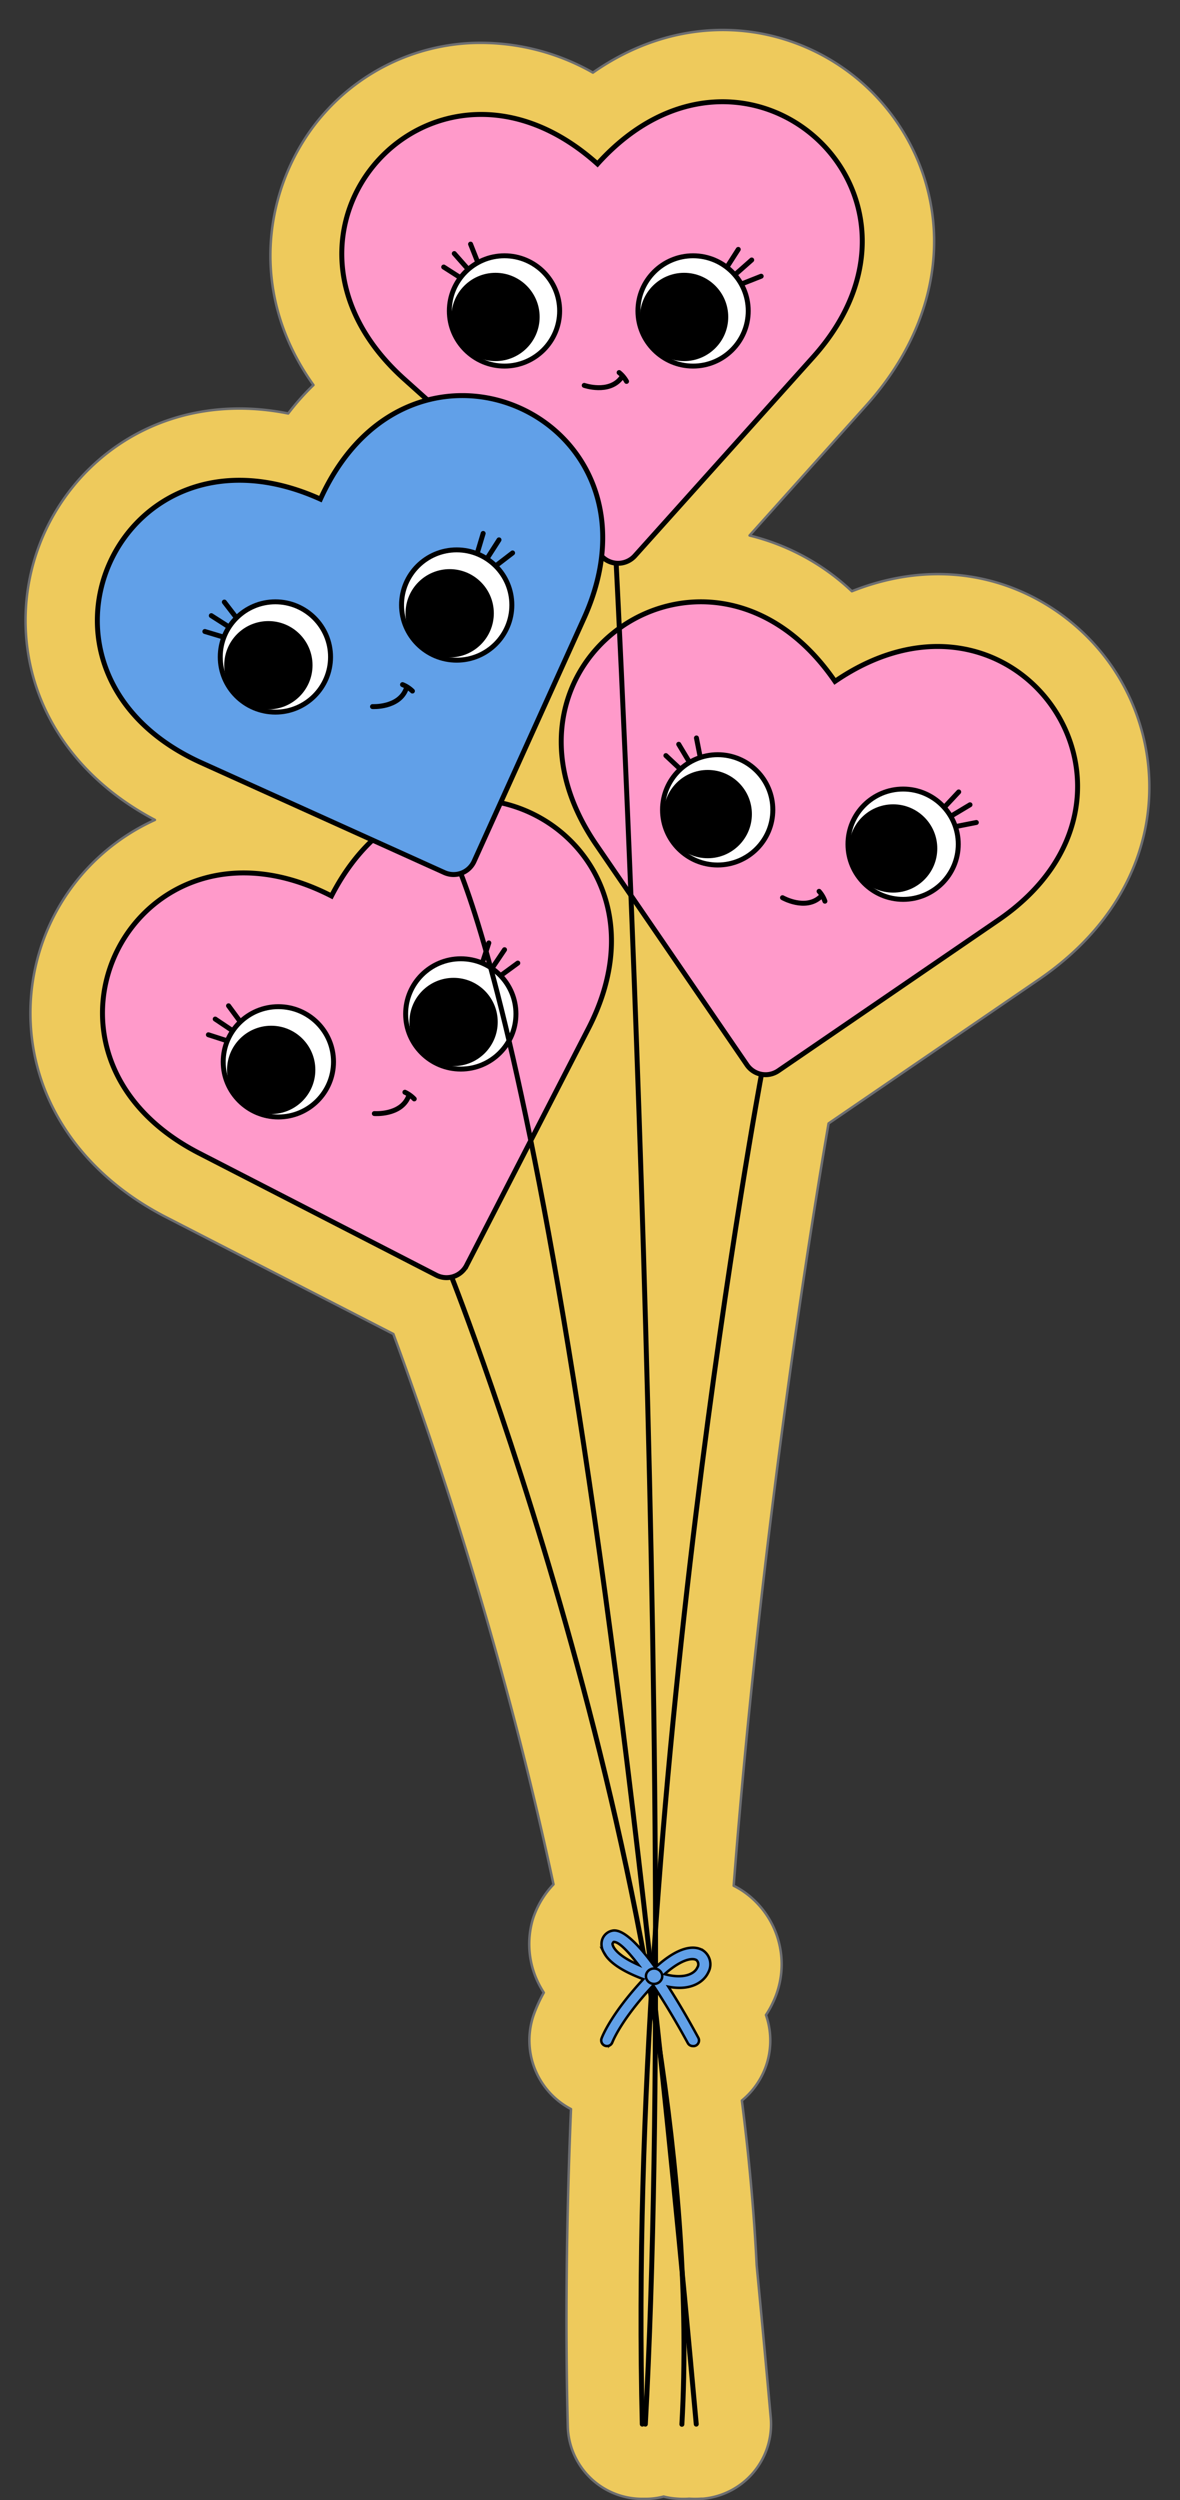 <?xml version="1.0" encoding="UTF-8"?><svg xmlns="http://www.w3.org/2000/svg" xmlns:xlink="http://www.w3.org/1999/xlink" height="506.3" preserveAspectRatio="xMidYMid meet" version="1.0" viewBox="-4.9 -5.8 239.0 506.3" width="239.0" zoomAndPan="magnify"><rect x="-4.9" y="-5.8" width="239.0" height="506.3" fill="#333333" stroke="none"/><g data-name="Layer 9"><g id="change1_1"><path d="M220.37,129.25c-9.81-14.34-29.79-24.4-52.73-15.31a46.12,46.12,0,0,0-20.72-11.29l23.67-26.38c12.47-13.89,16.7-30.8,11.6-46.39a43.1,43.1,0,0,0-32-28.7c-11.94-2.52-24.31.23-35,7.73a46,46,0,0,0-24.52-6A42.39,42.39,0,0,0,60.8,17.11c-11.33,12.63-16.56,35-2.21,55.07a49.74,49.74,0,0,0-5.12,5.76c-12.88-2.59-25.35-.13-35.3,7A43,43,0,0,0,.48,124.06c1.51,15.23,10.92,28.25,26,36.19a42.93,42.93,0,0,0-25.17,41.2c.8,16.4,10.81,30.72,27.46,39.27l46,23.64c4.08,11,13.66,37.93,22.66,71.15,3.73,13.74,7,27.29,9.78,40.31a18.23,18.23,0,0,0-3.92,6.27c-.1.25-.18.51-.26.75a17.81,17.81,0,0,0,1.44,13.6c.24.44.5.88.77,1.31a30.17,30.17,0,0,0-2,4.37,15.72,15.72,0,0,0,7.51,19.21c-.94,22.8-1.15,44.39-.65,64.19a15.06,15.06,0,0,0,15.14,14.75h.6a14.21,14.21,0,0,0,3.67-.47,14.65,14.65,0,0,0,2.87.44,14.83,14.83,0,0,0,2.31,0,17.53,17.53,0,0,0,2.4,0l.4,0a15.15,15.15,0,0,0,13.72-16.42c-.92-10.3-1.88-20.68-2.85-30.84-.52-10.56-1.52-21.78-3-33.38a15.7,15.7,0,0,0,4.88-17.33,18.2,18.2,0,0,0,1.37-2.43,17.91,17.91,0,0,0-6-22.63,16.65,16.65,0,0,0-1.91-1.11c5.52-71.47,15.83-134.73,19.22-154.38l42.59-29.15c12-8.22,19.51-19.11,21.73-31.49A43.16,43.16,0,0,0,220.37,129.25Z" fill="#eeca5c" stroke="#6d6e71" stroke-linecap="round" stroke-linejoin="round" stroke-width=".5"/></g><g id="change2_1"><path d="M114.3,202.45l-24.69,48a4.56,4.56,0,0,1-6.14,2l-48-24.69c-39.79-20.44-13-72.55,26.77-52.11C82.58,136,134.69,162.76,114.3,202.45Z" fill="#ff9aca" stroke="#000" stroke-miterlimit="10"/></g><path d="M42.91 203.41L38.69 200.58" fill="none" stroke="#000" stroke-linecap="round" stroke-linejoin="round"/><path d="M44.4 201.98L41.39 197.89" fill="none" stroke="#000" stroke-linecap="round" stroke-linejoin="round"/><path d="M42.15 205.32L37.31 203.76" fill="none" stroke="#000" stroke-linecap="round" stroke-linejoin="round"/><path d="M94.45 190.75L97.29 186.53" fill="none" stroke="#000" stroke-linecap="round" stroke-linejoin="round"/><path d="M95.88 192.24L99.98 189.24" fill="none" stroke="#000" stroke-linecap="round" stroke-linejoin="round"/><path d="M92.54 189.99L94.11 185.16" fill="none" stroke="#000" stroke-linecap="round" stroke-linejoin="round"/><g id="change3_1"><circle cx="51.48" cy="209.24" fill="#fff" r="11.17" stroke="#000" stroke-miterlimit="10"/></g><g id="change4_1"><circle cx="50.03" cy="210.87" fill="inherit" r="8.44" stroke="#000" stroke-miterlimit="10"/></g><g id="change3_2"><circle cx="88.43" cy="199.54" fill="#fff" r="11.17" stroke="#000" stroke-miterlimit="10"/></g><g id="change4_2"><circle cx="86.97" cy="201.17" fill="inherit" r="8.44" stroke="#000" stroke-miterlimit="10"/></g><path d="M70.92,219.72s5.29.41,6.88-3.37" fill="none" stroke="#000" stroke-linecap="round" stroke-linejoin="round"/><path d="M77.11,215.4A6.26,6.26,0,0,1,79,216.75" fill="none" stroke="#000" stroke-linecap="round" stroke-linejoin="round"/><path d="M149.32,211.85S122,358,125.19,485.14" fill="none" stroke="#000" stroke-linecap="round" stroke-linejoin="round"/><g id="change2_2"><path d="M197.31,180.53l-44.57,30.52a4.57,4.57,0,0,1-6.35-1.19l-30.51-44.57c-25.28-36.92,23.07-70,48.34-33.1C201,107,234.12,155.33,197.31,180.53Z" fill="#ff9aca" stroke="#000" stroke-miterlimit="10"/></g><path d="M135.18 149.29L132.57 144.93" fill="none" stroke="#000" stroke-linecap="round" stroke-linejoin="round"/><path d="M137.14 148.64L136.16 143.65" fill="none" stroke="#000" stroke-linecap="round" stroke-linejoin="round"/><path d="M133.68 150.7L129.97 147.22" fill="none" stroke="#000" stroke-linecap="round" stroke-linejoin="round"/><path d="M187.21 159.79L191.57 157.18" fill="none" stroke="#000" stroke-linecap="round" stroke-linejoin="round"/><path d="M187.87 161.75L192.85 160.77" fill="none" stroke="#000" stroke-linecap="round" stroke-linejoin="round"/><path d="M185.81 158.29L189.28 154.58" fill="none" stroke="#000" stroke-linecap="round" stroke-linejoin="round"/><g id="change3_3"><circle cx="140.46" cy="158.21" fill="#fff" r="11.17" stroke="#000" stroke-miterlimit="10"/></g><g id="change4_3"><circle cx="138.45" cy="159.07" fill="inherit" r="8.44" stroke="#000" stroke-miterlimit="10"/></g><g id="change3_4"><circle cx="178.02" cy="165.17" fill="#fff" r="11.17" stroke="#000" stroke-miterlimit="10"/></g><g id="change4_4"><circle cx="176" cy="166.03" fill="inherit" r="8.44" stroke="#000" stroke-miterlimit="10"/></g><path d="M153.59,176s4.6,2.62,7.65-.13" fill="none" stroke="#000" stroke-linecap="round" stroke-linejoin="round"/><path d="M161,174.71a6.06,6.06,0,0,1,1.18,2" fill="none" stroke="#000" stroke-linecap="round" stroke-linejoin="round"/><path d="M119.81,106.44s13,250.9,6,378.7" fill="none" stroke="#000" stroke-linecap="round" stroke-linejoin="round"/><path d="M85.9,165.47S111,205,136.12,485.14" fill="none" stroke="#000" stroke-linecap="round" stroke-linejoin="round"/><g id="change2_3"><path d="M159.76,66.56l-36.07,40.2a4.57,4.57,0,0,1-6.45.35L77,71c-33.3-29.88,5.83-73.48,39.12-43.6C146-5.77,189.56,33.36,159.76,66.56Z" fill="#ff9aca" stroke="#000" stroke-miterlimit="10"/></g><path d="M90.47 49.36L87.11 45.55" fill="none" stroke="#000" stroke-linecap="round" stroke-linejoin="round"/><path d="M92.28 48.36L90.41 43.64" fill="none" stroke="#000" stroke-linecap="round" stroke-linejoin="round"/><path d="M89.25 51.02L84.97 48.28" fill="none" stroke="#000" stroke-linecap="round" stroke-linejoin="round"/><path d="M143.54 50.21L147.35 46.85" fill="none" stroke="#000" stroke-linecap="round" stroke-linejoin="round"/><path d="M144.54 52.01L149.27 50.14" fill="none" stroke="#000" stroke-linecap="round" stroke-linejoin="round"/><path d="M141.89 48.99L144.63 44.71" fill="none" stroke="#000" stroke-linecap="round" stroke-linejoin="round"/><g id="change3_5"><circle cx="97.28" cy="57.17" fill="#fff" r="11.17" stroke="#000" stroke-miterlimit="10"/></g><g id="change4_5"><circle cx="95.46" cy="58.39" fill="inherit" r="8.44" stroke="#000" stroke-miterlimit="10"/></g><g id="change3_6"><circle cx="135.48" cy="57.17" fill="#fff" r="11.17" stroke="#000" stroke-miterlimit="10"/></g><g id="change4_6"><circle cx="133.66" cy="58.39" fill="inherit" r="8.44" stroke="#000" stroke-miterlimit="10"/></g><path d="M113.43,72.25s5,1.74,7.5-1.52" fill="none" stroke="#000" stroke-linecap="round" stroke-linejoin="round"/><path d="M120.5,69.65A6.12,6.12,0,0,1,122,71.44" fill="none" stroke="#000" stroke-linecap="round" stroke-linejoin="round"/><path d="M86.65,253s52.2,132.16,46.56,232.17" fill="none" stroke="#000" stroke-linecap="round" stroke-linejoin="round"/><g id="change5_1"><path d="M113.38,119.42,91.12,168.64a4.56,4.56,0,0,1-6,2.28L35.86,148.66C-4.9,130.22,19.24,76.84,60,95.28,78.39,54.63,131.76,78.77,113.38,119.42Z" fill="#61a0e8" stroke="#000" stroke-miterlimit="10"/></g><path d="M42.18 121.62L37.9 118.88" fill="none" stroke="#000" stroke-linecap="round" stroke-linejoin="round"/><path d="M43.64 120.16L40.54 116.13" fill="none" stroke="#000" stroke-linecap="round" stroke-linejoin="round"/><path d="M41.46 123.55L36.59 122.09" fill="none" stroke="#000" stroke-linecap="round" stroke-linejoin="round"/><path d="M93.43 107.81L96.17 103.53" fill="none" stroke="#000" stroke-linecap="round" stroke-linejoin="round"/><path d="M94.89 109.27L98.92 106.18" fill="none" stroke="#000" stroke-linecap="round" stroke-linejoin="round"/><path d="M91.5 107.1L92.96 102.23" fill="none" stroke="#000" stroke-linecap="round" stroke-linejoin="round"/><g id="change3_7"><circle cx="50.88" cy="127.25" fill="#fff" r="11.17" stroke="#000" stroke-miterlimit="10"/></g><g id="change4_7"><circle cx="49.46" cy="128.92" fill="inherit" r="8.44" stroke="#000" stroke-miterlimit="10"/></g><g id="change3_8"><circle cx="87.6" cy="116.73" fill="#fff" r="11.17" stroke="#000" stroke-miterlimit="10"/></g><g id="change4_8"><circle cx="86.18" cy="118.4" fill="inherit" r="8.44" stroke="#000" stroke-miterlimit="10"/></g><path d="M70.55,137.3s5.29.3,6.79-3.53" fill="none" stroke="#000" stroke-linecap="round" stroke-linejoin="round"/><path d="M76.63,132.85a6.12,6.12,0,0,1,2,1.3" fill="none" stroke="#000" stroke-linecap="round" stroke-linejoin="round"/><g id="change5_2"><path d="M135.41,408.57a1.16,1.16,0,0,1-1-.61c-2.18-4-4.67-8.2-7-11.69l-.06.06c-6.54,7-8.2,11.43-8.22,11.47a1.16,1.16,0,0,1-2.19-.78c.07-.2,1.75-4.77,8.46-12-4.27-1.6-7-3.42-8-5.42a3.18,3.18,0,0,1-.39-2.39,2.72,2.72,0,0,1,2.37-2.05c2.21-.16,5.38,3.25,8.44,7.5,5.63-5.15,8.64-4.16,9.75-3.41a3.4,3.4,0,0,1,1,4.38c-.93,2-3.59,3.8-8.09,2.92,2.63,4.08,4.91,8.2,6.06,10.33a1.16,1.16,0,0,1-.47,1.57A1.12,1.12,0,0,1,135.41,408.57ZM129.71,394c3.65,1,6,.08,6.64-1.36a1.15,1.15,0,0,0-.18-1.47C135.47,390.68,133.31,390.83,129.71,394Zm-10.55-6.14c0,.29.36,2.1,5.25,4.26-2.2-2.87-4-4.69-5-4.64C119.37,387.46,119.26,387.62,119.16,387.84Z" fill="#61a0e8" stroke="#000" stroke-miterlimit="10" stroke-width=".5"/></g><g id="change5_3"><ellipse cx="127.58" cy="394.42" fill="#61a0e8" rx="1.65" ry="1.56" stroke="#000" stroke-miterlimit="10" stroke-width=".5"/></g></g></svg>